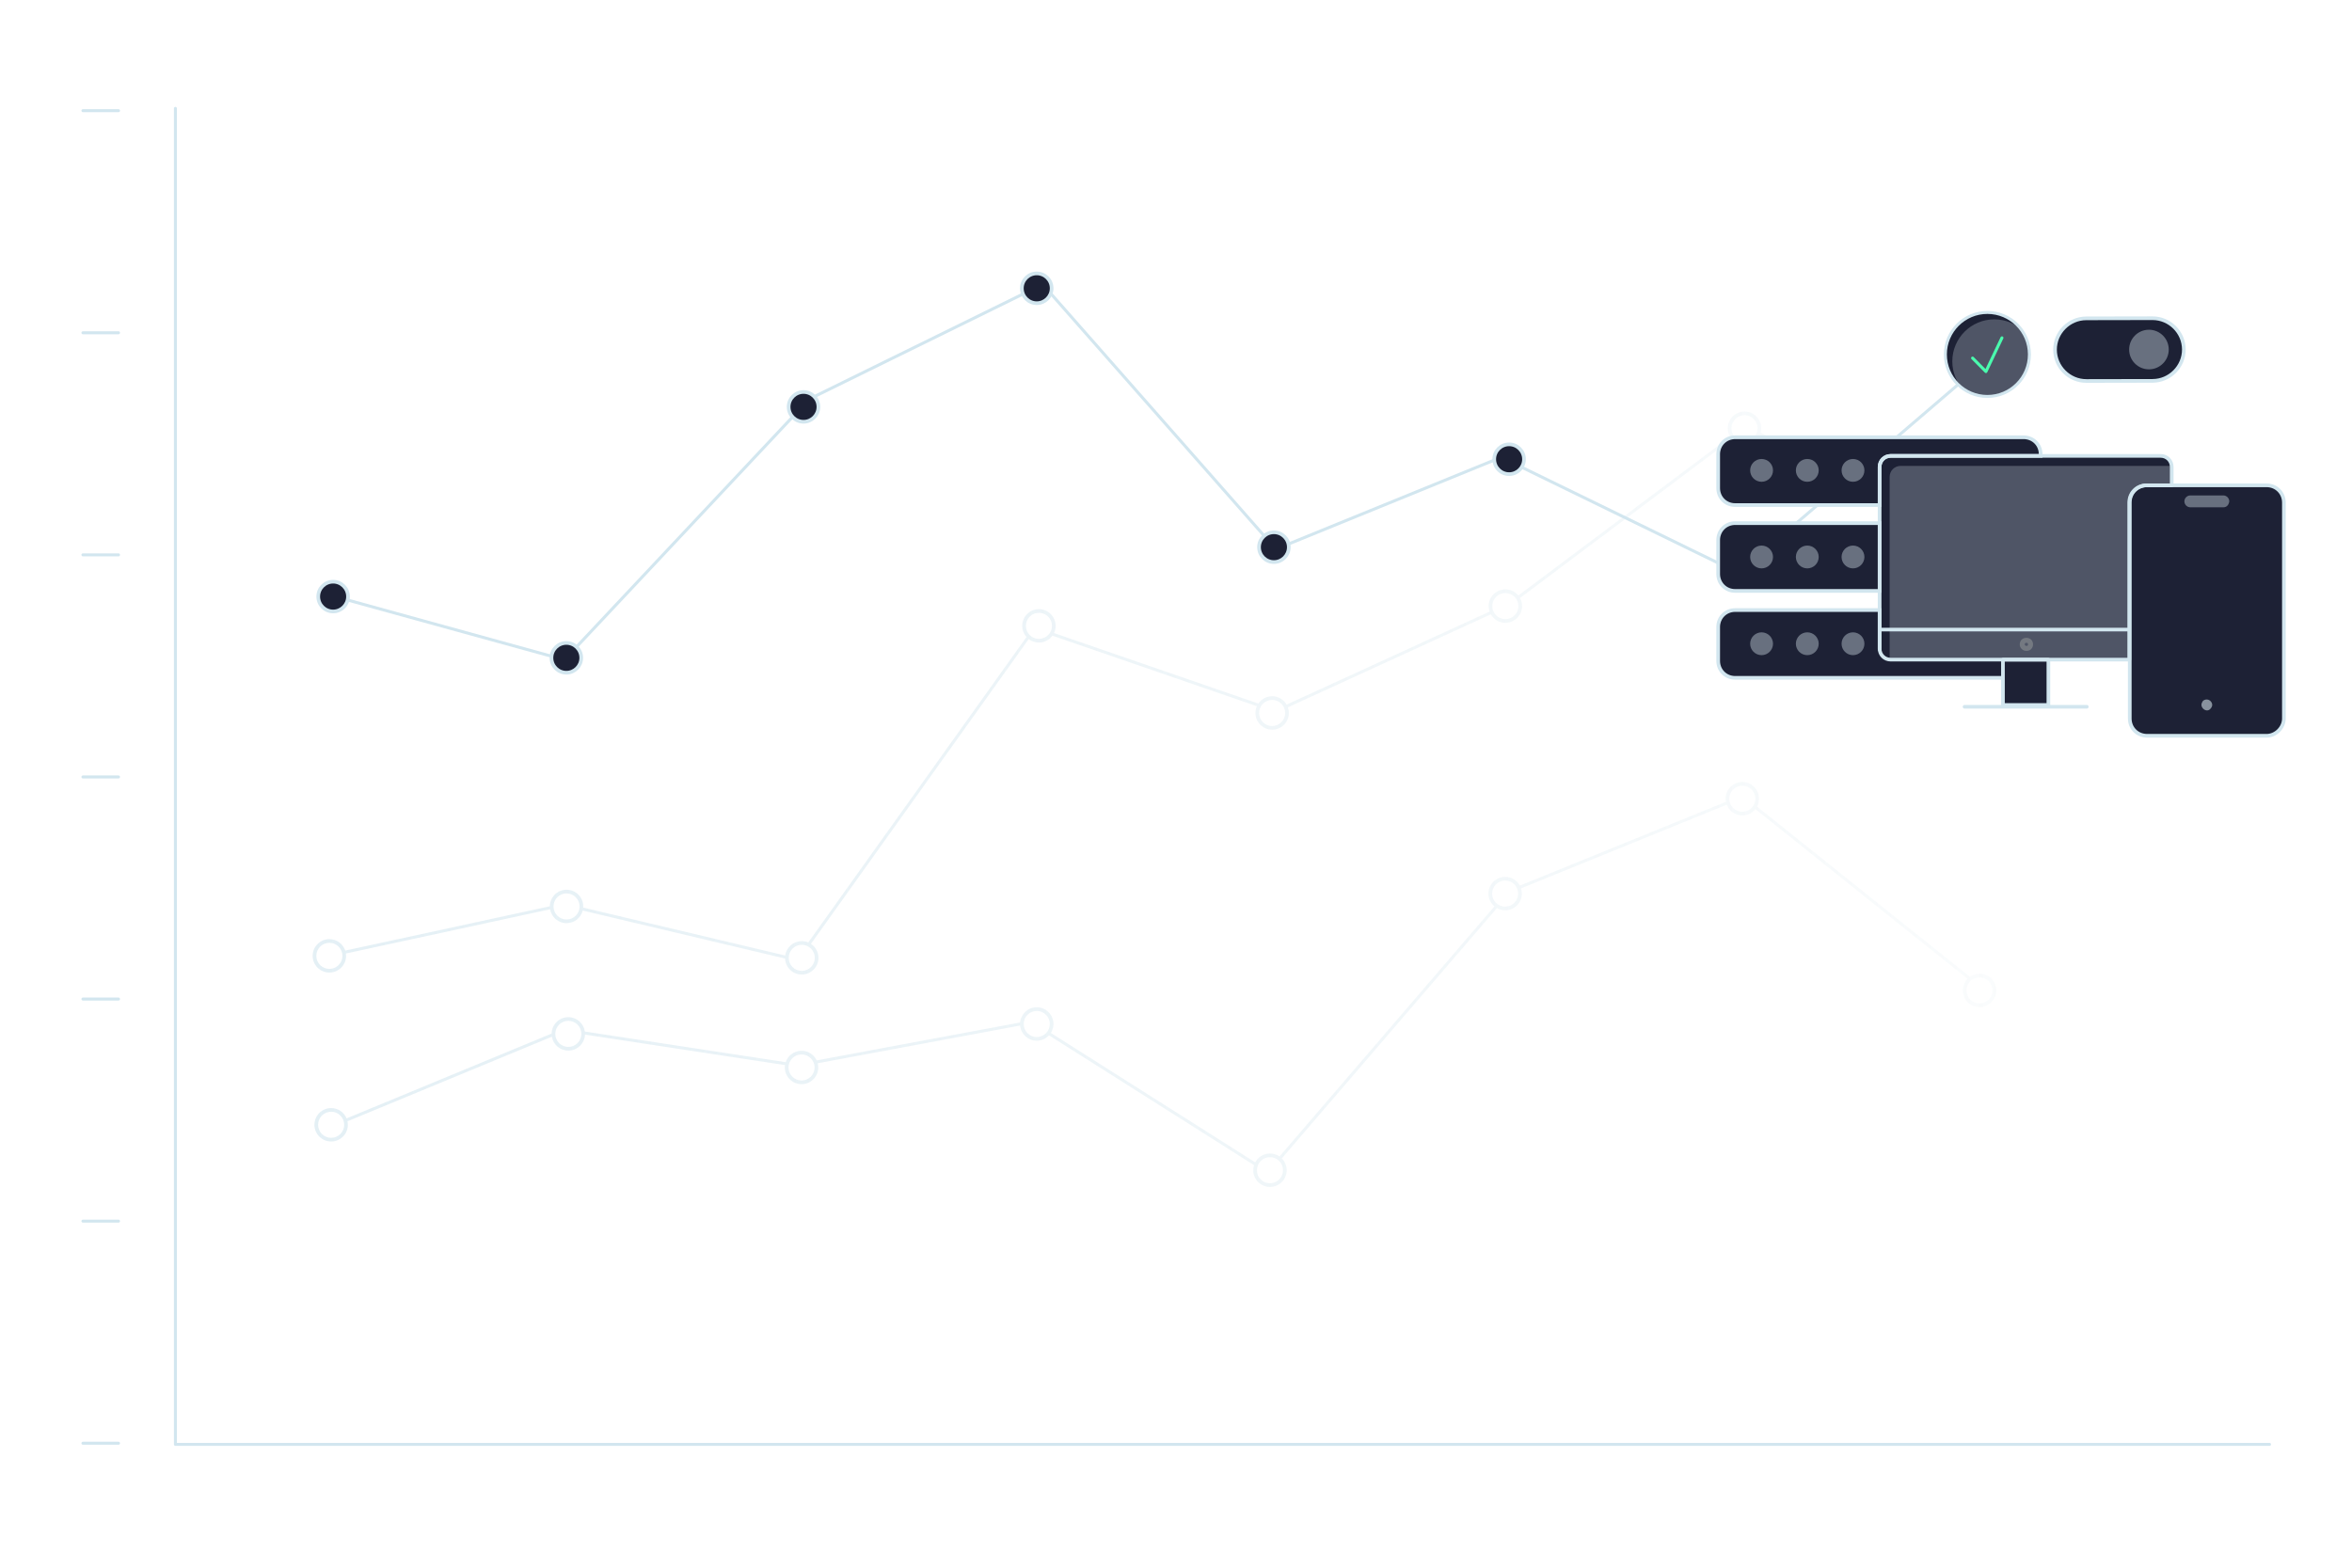 <?xml version="1.0" encoding="utf-8"?>
<!-- Generator: Adobe Illustrator 23.0.4, SVG Export Plug-In . SVG Version: 6.00 Build 0)  -->
<svg version="1.1" xmlns="http://www.w3.org/2000/svg" xmlns:xlink="http://www.w3.org/1999/xlink" x="0px" y="0px"
	 viewBox="0 0 1500 1000" style="enable-background:new 0 0 1500 1000;" xml:space="preserve">
<g id="Color_Guides">
</g>
<g id="Backgrounds" style="display:none;">
	<rect x="0" y="0" style="display:inline;fill:#1D2135;" width="1500" height="1000"/>
</g>
<g id="Original" style="display:none;">
	<g style="display:inline;">
		
			<polyline style="fill:none;stroke:#D2E6EF;stroke-width:1.908;stroke-linecap:round;stroke-linejoin:round;stroke-miterlimit:10;" points="
			213.714,717.475 359.931,656.971 508.669,679.66 657.407,651.929 808.666,747.727 962.446,568.737 1111.184,508.233 
			1262.443,629.241 		"/>
		
			<circle style="fill:#1D2135;stroke:#D2E6EF;stroke-width:2.337;stroke-linecap:round;stroke-linejoin:round;stroke-miterlimit:10;" cx="1262.443" cy="631.762" r="9.494"/>
		
			<circle style="fill:#1D2135;stroke:#D2E6EF;stroke-width:2.337;stroke-linecap:round;stroke-linejoin:round;stroke-miterlimit:10;" cx="1111.184" cy="509.494" r="9.494"/>
		
			<circle style="fill:#1D2135;stroke:#D2E6EF;stroke-width:2.337;stroke-linecap:round;stroke-linejoin:round;stroke-miterlimit:10;" cx="959.925" cy="569.997" r="9.494"/>
		
			<circle style="fill:#1D2135;stroke:#D2E6EF;stroke-width:2.337;stroke-linecap:round;stroke-linejoin:round;stroke-miterlimit:10;" cx="809.927" cy="746.466" r="9.494"/>
		
			<circle style="fill:#1D2135;stroke:#D2E6EF;stroke-width:2.337;stroke-linecap:round;stroke-linejoin:round;stroke-miterlimit:10;" cx="661.188" cy="653.19" r="9.494"/>
		
			<circle style="fill:#1D2135;stroke:#D2E6EF;stroke-width:2.337;stroke-linecap:round;stroke-linejoin:round;stroke-miterlimit:10;" cx="511.19" cy="680.921" r="9.494"/>
		
			<circle style="fill:#1D2135;stroke:#D2E6EF;stroke-width:2.337;stroke-linecap:round;stroke-linejoin:round;stroke-miterlimit:10;" cx="362.452" cy="659.492" r="9.494"/>
		
			<circle style="fill:#1D2135;stroke:#D2E6EF;stroke-width:2.337;stroke-linecap:round;stroke-linejoin:round;stroke-miterlimit:10;" cx="211.193" cy="717.475" r="9.494"/>
	</g>
	<g style="display:inline;">
		
			<polyline style="fill:none;stroke:#D2E6EF;stroke-width:1.908;stroke-linecap:round;stroke-linejoin:round;stroke-miterlimit:10;" points="
			208.672,609.833 359.931,577.061 508.669,612.354 659.928,400.592 813.708,453.644 962.446,385.466 1113.705,272.022 
			1262.443,352.693 		"/>
		
			<circle style="fill:#1D2135;stroke:#D2E6EF;stroke-width:2.337;stroke-linecap:round;stroke-linejoin:round;stroke-miterlimit:10;" cx="210.064" cy="609.722" r="9.494"/>
		
			<circle style="fill:#1D2135;stroke:#D2E6EF;stroke-width:2.337;stroke-linecap:round;stroke-linejoin:round;stroke-miterlimit:10;" cx="361.323" cy="578.209" r="9.494"/>
		
			<circle style="fill:#1D2135;stroke:#D2E6EF;stroke-width:2.337;stroke-linecap:round;stroke-linejoin:round;stroke-miterlimit:10;" cx="511.321" cy="610.982" r="9.494"/>
		
			<circle style="fill:#1D2135;stroke:#D2E6EF;stroke-width:2.337;stroke-linecap:round;stroke-linejoin:round;stroke-miterlimit:10;" cx="662.58" cy="399.219" r="9.494"/>
		
			<circle style="fill:#1D2135;stroke:#D2E6EF;stroke-width:2.337;stroke-linecap:round;stroke-linejoin:round;stroke-miterlimit:10;" cx="811.318" cy="454.793" r="9.494"/>
		
			<circle style="fill:#1D2135;stroke:#D2E6EF;stroke-width:2.337;stroke-linecap:round;stroke-linejoin:round;stroke-miterlimit:10;" cx="960.056" cy="386.615" r="9.494"/>
		
			<circle style="fill:#1D2135;stroke:#D2E6EF;stroke-width:2.337;stroke-linecap:round;stroke-linejoin:round;stroke-miterlimit:10;" cx="1112.576" cy="273.17" r="9.494"/>
		
			<circle style="fill:#1D2135;stroke:#D2E6EF;stroke-width:2.337;stroke-linecap:round;stroke-linejoin:round;stroke-miterlimit:10;" cx="1260.053" cy="352.581" r="9.494"/>
	</g>
	<g style="display:inline;">
		
			<line style="fill:none;stroke:#D2E6EF;stroke-width:1.908;stroke-linecap:round;stroke-linejoin:round;stroke-miterlimit:10;" x1="75.578" y1="70.6" x2="52.889" y2="70.6"/>
		
			<line style="fill:none;stroke:#D2E6EF;stroke-width:1.908;stroke-linecap:round;stroke-linejoin:round;stroke-miterlimit:10;" x1="75.578" y1="212.269" x2="52.889" y2="212.269"/>
		
			<line style="fill:none;stroke:#D2E6EF;stroke-width:1.908;stroke-linecap:round;stroke-linejoin:round;stroke-miterlimit:10;" x1="75.578" y1="353.938" x2="52.889" y2="353.938"/>
		
			<line style="fill:none;stroke:#D2E6EF;stroke-width:1.908;stroke-linecap:round;stroke-linejoin:round;stroke-miterlimit:10;" x1="75.578" y1="495.607" x2="52.889" y2="495.607"/>
		
			<line style="fill:none;stroke:#D2E6EF;stroke-width:1.908;stroke-linecap:round;stroke-linejoin:round;stroke-miterlimit:10;" x1="75.578" y1="637.276" x2="52.889" y2="637.276"/>
		
			<line style="fill:none;stroke:#D2E6EF;stroke-width:1.908;stroke-linecap:round;stroke-linejoin:round;stroke-miterlimit:10;" x1="75.578" y1="778.945" x2="52.889" y2="778.945"/>
		
			<line style="fill:none;stroke:#D2E6EF;stroke-width:1.908;stroke-linecap:round;stroke-linejoin:round;stroke-miterlimit:10;" x1="75.578" y1="920.614" x2="52.889" y2="920.614"/>
	</g>
	
		<polyline style="display:inline;fill:none;stroke:#D2E6EF;stroke-width:1.908;stroke-linecap:round;stroke-linejoin:round;stroke-miterlimit:10;" points="
		1447.393,921.336 111.869,921.336 111.869,69.136 	"/>
	<linearGradient id="SVGID_1_" gradientUnits="userSpaceOnUse" x1="168.864" y1="462.64" x2="1370.113" y2="462.64">
		<stop  offset="0" style="stop-color:#1D2135;stop-opacity:0.3"/>
		<stop  offset="1" style="stop-color:#1D2135"/>
	</linearGradient>
	<rect x="168.864" y="146.095" style="display:inline;fill:url(#SVGID_1_);" width="1201.249" height="633.091"/>
	<g style="display:inline;">
		
			<polyline style="fill:none;stroke:#D2E6EF;stroke-width:1.908;stroke-linecap:round;stroke-linejoin:round;stroke-miterlimit:10;" points="
			213.714,380.542 359.931,420.877 516.232,254.493 664.97,181.384 813.708,350.29 957.404,291.677 1108.663,365.416 
			1267.485,229.283 		"/>
		
			<circle style="fill:#1D2135;stroke:#D2E6EF;stroke-width:2.337;stroke-linecap:round;stroke-linejoin:round;stroke-miterlimit:10;" cx="212.453" cy="380.542" r="9.494"/>
		
			<circle style="fill:#1D2135;stroke:#D2E6EF;stroke-width:2.337;stroke-linecap:round;stroke-linejoin:round;stroke-miterlimit:10;" cx="361.191" cy="419.617" r="9.494"/>
		
			<circle style="fill:#1D2135;stroke:#D2E6EF;stroke-width:2.337;stroke-linecap:round;stroke-linejoin:round;stroke-miterlimit:10;" cx="512.45" cy="259.535" r="9.494"/>
		
			<circle style="fill:#1D2135;stroke:#D2E6EF;stroke-width:2.337;stroke-linecap:round;stroke-linejoin:round;stroke-miterlimit:10;" cx="661.188" cy="183.905" r="9.494"/>
		
			<circle style="fill:#1D2135;stroke:#D2E6EF;stroke-width:2.337;stroke-linecap:round;stroke-linejoin:round;stroke-miterlimit:10;" cx="812.448" cy="349.029" r="9.494"/>
		
			<circle style="fill:#1D2135;stroke:#D2E6EF;stroke-width:2.337;stroke-linecap:round;stroke-linejoin:round;stroke-miterlimit:10;" cx="962.446" cy="292.938" r="9.494"/>
		
			<circle style="fill:#1D2135;stroke:#D2E6EF;stroke-width:2.337;stroke-linecap:round;stroke-linejoin:round;stroke-miterlimit:10;" cx="1111.184" cy="365.416" r="9.494"/>
		<g>
			
				<path style="fill:#1D2135;stroke:#D2E6EF;stroke-width:2.337;stroke-linecap:round;stroke-linejoin:round;stroke-miterlimit:10;" d="
				M1372.734,202.983l-42.182,0.081c-10.971,0.021-19.968,9.053-19.947,20.023l0,0c0.021,10.97,9.053,19.967,20.024,19.946
				l42.182-0.081c10.971-0.021,19.968-9.053,19.947-20.023l0,0C1392.737,211.959,1383.705,202.962,1372.734,202.983z"/>
			<circle style="opacity:0.7;fill:#88929E;" cx="1370.498" cy="222.96" r="12.633"/>
		</g>
		<g>
			<g>
				<circle style="fill:#1D2135;" cx="1267.474" cy="226.091" r="26.797"/>
				<g>
					<defs>
						<circle id="SVGID_44_" cx="1267.474" cy="226.091" r="26.797"/>
					</defs>
					<clipPath id="SVGID_2_">
						<use xlink:href="#SVGID_44_"  style="overflow:visible;"/>
					</clipPath>
					<circle style="opacity:0.47;clip-path:url(#SVGID_2_);fill:#88929E;" cx="1271.892" cy="230.509" r="26.797"/>
				</g>
				
					<circle style="fill:none;stroke:#D2E6EF;stroke-width:1.908;stroke-linecap:round;stroke-linejoin:round;stroke-miterlimit:10;" cx="1267.474" cy="226.091" r="26.797"/>
				
					<polyline style="fill:none;stroke:#4AFCAE;stroke-width:1.908;stroke-linecap:round;stroke-linejoin:round;stroke-miterlimit:10;" points="
					1258.023,228.408 1266.538,237.012 1276.755,215.502 				"/>
			</g>
		</g>
	</g>
	<g style="display:inline;">
		<g>
			<path style="fill:#1D2135;" d="M1446.227,325.993h-60.197h-16.025c-6.208,0-11.037,4.82-11.037,11.018v100.171v37.556
				c0,6.198,4.829,11.018,11.037,11.018h76.222c5.863,0,11.037-5.165,11.037-11.018V337.011
				C1457.264,330.813,1452.435,325.993,1446.227,325.993z"/>
			<path style="fill:#1D2135;" d="M1206.501,307.221h95.63v-1.06c0-6.082-4.734-10.809-10.823-10.809h-184
				c-6.09,0-10.823,4.727-10.823,10.809v21.617c0,6.081,4.734,10.809,10.823,10.809h92.137V314.27
				C1199.445,310.305,1202.532,307.221,1206.501,307.221z"/>
			<path style="fill:#1D2135;" d="M1107.308,350.112c-6.09,0-10.823,4.727-10.823,10.809v21.617c0,6.081,4.734,10.809,10.823,10.809
				h92.137v-43.235H1107.308z"/>
			<path style="fill:#1D2135;" d="M1369.695,325.993h16.025V314.27c0-3.965-3.087-7.049-7.056-7.049h-76.533h-95.63
				c-3.969,0-7.056,3.084-7.056,7.049v16.657v15.355v43.235v14.768v25.849c0,3.965,3.087,7.049,7.056,7.049h95.607h57.329V337.011
				C1359.437,330.813,1363.487,325.993,1369.695,325.993z"/>
			<polygon style="fill:#1D2135;" points="1278.087,447.519 1278.087,466.095 1307.078,466.095 1307.078,437.204 1302.107,437.204 
				1278.087,437.204 			"/>
			<path style="fill:#1D2135;" d="M1278.087,448.796h-170.779c-6.09,0-10.823-4.727-10.823-10.809V416.37
				c0-6.082,4.734-10.809,10.823-10.809h92.137v25.849h79.753L1278.087,448.796z"/>
		</g>
		<g>
			<defs>
				<path id="SVGID_46_" d="M1368.994,325.87h16.025v-11.723c0-3.965-3.087-7.049-7.056-7.049h-76.533h-95.63
					c-3.969,0-7.056,3.084-7.056,7.049v16.657v15.355v43.235v14.768v25.849c0,3.965,3.087,7.049,7.056,7.049h95.607h56.55V336.888
					C1357.957,330.69,1362.786,325.87,1368.994,325.87z"/>
			</defs>
			<clipPath id="SVGID_3_">
				<use xlink:href="#SVGID_46_"  style="overflow:visible;"/>
			</clipPath>
			<path style="opacity:0.47;clip-path:url(#SVGID_3_);fill:#88929E;" d="M1375.377,332.253h16.025V320.53
				c0-3.965-3.087-7.049-7.056-7.049h-76.533h-95.63c-3.969,0-7.056,3.084-7.056,7.049v16.657v15.355v43.235v14.768v25.849
				c0,3.965,3.087,7.049,7.056,7.049h95.607h56.55V343.271C1364.341,337.074,1369.169,332.253,1375.377,332.253z"/>
		</g>
		<g>
			<path style="fill:none;stroke:#D2E6EF;stroke-width:2.337;stroke-miterlimit:10;" d="M1445.527,325.87h-60.197h-16.025
				c-6.208,0-11.037,4.82-11.037,11.018v100.171v37.556c0,6.198,4.829,11.018,11.037,11.018h76.222
				c5.863,0,11.036-5.165,11.036-11.018V336.888C1456.563,330.69,1451.735,325.87,1445.527,325.87z"/>
			<g>
				<path style="opacity:0.7;fill:#88929E;" d="M1417.935,339.894h-21.039c-2.069,0-3.794-1.722-3.794-3.787
					s1.724-3.787,3.794-3.787h21.039c2.069,0,3.794,1.722,3.794,3.787C1421.384,338.517,1420.004,339.894,1417.935,339.894z"/>
			</g>
			<g>
				<g>
					<path style="fill:#88929E;" d="M1407.526,469.456c-0.886,0-1.772-0.442-2.437-1.106s-1.108-1.548-1.108-2.433
						c0-0.885,0.443-1.77,0.886-2.433c1.329-1.327,3.545-1.327,4.874,0c0.665,0.664,1.108,1.548,1.108,2.433
						c0,0.885-0.443,1.77-1.108,2.433C1409.299,469.014,1408.413,469.456,1407.526,469.456z"/>
				</g>
			</g>
			<path style="fill:none;stroke:#D2E6EF;stroke-width:2.337;stroke-miterlimit:10;" d="M1205.8,307.098h95.63v-1.06
				c0-6.082-4.734-10.809-10.823-10.809h-184c-6.09,0-10.823,4.727-10.823,10.809v21.617c0,6.081,4.734,10.809,10.823,10.809h92.137
				v-24.317C1198.744,310.182,1201.831,307.098,1205.8,307.098z"/>
			<path style="fill:none;stroke:#D2E6EF;stroke-width:2.337;stroke-miterlimit:10;" d="M1106.607,349.989
				c-6.09,0-10.823,4.727-10.823,10.809v21.617c0,6.081,4.734,10.809,10.823,10.809h92.137v-43.235H1106.607z"/>
			<path style="fill:none;stroke:#D2E6EF;stroke-width:2.337;stroke-miterlimit:10;" d="M1198.744,431.287v-25.849h-92.137
				c-6.09,0-10.823,4.727-10.823,10.809v21.617c0,6.082,4.734,10.809,10.823,10.809h170.779"/>
			<g>
				<ellipse style="opacity:0.7;fill:#88929E;" cx="1123.456" cy="316.339" rx="7.288" ry="7.278"/>
				<ellipse style="opacity:0.7;fill:#88929E;" cx="1152.607" cy="316.339" rx="7.288" ry="7.278"/>
				<ellipse style="opacity:0.7;fill:#88929E;" cx="1181.758" cy="316.339" rx="7.288" ry="7.278"/>
				<ellipse style="opacity:0.7;fill:#88929E;" cx="1123.456" cy="371.577" rx="7.288" ry="7.278"/>
				<ellipse style="opacity:0.7;fill:#88929E;" cx="1152.607" cy="371.577" rx="7.288" ry="7.278"/>
				<ellipse style="opacity:0.7;fill:#88929E;" cx="1181.758" cy="371.577" rx="7.288" ry="7.278"/>
				<ellipse style="opacity:0.7;fill:#88929E;" cx="1123.456" cy="426.925" rx="7.288" ry="7.278"/>
				<ellipse style="opacity:0.7;fill:#88929E;" cx="1152.607" cy="426.925" rx="7.288" ry="7.278"/>
				<ellipse style="opacity:0.7;fill:#88929E;" cx="1181.758" cy="426.925" rx="7.288" ry="7.278"/>
			</g>
			
				<polyline style="fill:none;stroke:#D2E6EF;stroke-width:2.337;stroke-linecap:round;stroke-linejoin:round;stroke-miterlimit:10;" points="
				1330.853,467.132 1291.882,467.132 1252.91,467.132 			"/>
			
				<path style="fill:none;stroke:#D2E6EF;stroke-width:2.337;stroke-linecap:round;stroke-linejoin:round;stroke-miterlimit:10;" d="
				M1368.994,325.87h16.025v-11.723c0-3.965-3.087-7.049-7.056-7.049h-76.533h-95.63c-3.969,0-7.056,3.084-7.056,7.049v16.657
				v15.355v43.235v14.768v25.849c0,3.965,3.087,7.049,7.056,7.049h95.607h56.55V336.888
				C1357.957,330.69,1362.786,325.87,1368.994,325.87z"/>
			
				<polygon style="fill:none;stroke:#D2E6EF;stroke-width:2.337;stroke-linecap:round;stroke-linejoin:round;stroke-miterlimit:10;" points="
				1277.386,447.396 1277.386,465.973 1306.377,465.973 1306.377,437.081 1301.406,437.081 1277.386,437.081 			"/>
			<g>
				
					<path style="opacity:0.7;fill:none;stroke:#84898D;stroke-width:3.192;stroke-linecap:round;stroke-linejoin:round;stroke-miterlimit:10;" d="
					M1290.412,425.444c-0.469,0.468-0.703,1.171-0.703,1.873c0,0.702,0.234,1.405,0.82,1.873c0.469,0.468,1.172,0.702,1.875,0.702
					c0.703,0,1.406-0.234,1.875-0.702s0.703-1.171,0.703-1.873c0-0.702-0.234-1.405-0.703-1.873
					C1293.225,424.508,1291.467,424.508,1290.412,425.444z"/>
			</g>
			
				<line style="fill:none;stroke:#D2E6EF;stroke-width:2.337;stroke-linecap:round;stroke-linejoin:round;stroke-miterlimit:10;" x1="1199.103" y1="417.895" x2="1357.724" y2="417.895"/>
		</g>
	</g>
</g>
<g id="Outlined">
	<linearGradient id="SVGID_4_" gradientUnits="userSpaceOnUse" x1="200.531" y1="627.98" x2="1273.104" y2="627.98">
		<stop  offset="0" style="stop-color:#D2E6EF;stop-opacity:0.6"/>
		<stop  offset="1" style="stop-color:#CCE0E9;stop-opacity:0.1"/>
	</linearGradient>
	<path style="fill:url(#SVGID_4_);" d="M650.526,653.19c0,0.332,0.02,0.659,0.05,0.983l-129.079,24.066
		c-0.164-0.631-0.384-1.239-0.655-1.819l129.733-24.188C650.547,652.549,650.526,652.867,650.526,653.19z M969.298,564.92
		c0.302,0.556,0.551,1.145,0.751,1.755l131.191-53.366c-0.228-0.593-0.408-1.208-0.528-1.845L969.298,564.92z M670.183,658.891
		c-0.345,0.542-0.737,1.048-1.171,1.518l130.761,82.815c0.198-0.62,0.451-1.216,0.755-1.781L670.183,658.891z M816.006,737.72
		c0.524,0.365,1.016,0.771,1.465,1.222l137.192-159.682c-0.558-0.318-1.087-0.682-1.577-1.092L816.006,737.72z M351.8,659.303
		l-130.755,54.106c0.243,0.586,0.434,1.197,0.57,1.83l130.341-53.935c-0.102-0.59-0.166-1.193-0.166-1.812
		C351.79,659.429,351.799,659.367,351.8,659.303z M1256.273,623.083l-135.695-108.556c-0.304,0.566-0.662,1.097-1.059,1.596
		l135.28,108.223C1255.25,623.881,1255.744,623.46,1256.273,623.083z M372.997,657.999c0.069,0.489,0.117,0.985,0.117,1.493
		c0,0.152-0.017,0.301-0.023,0.452l127.558,19.458c0.092-0.641,0.237-1.264,0.438-1.864L372.997,657.999z M1270.768,631.761
		c0-4.59-3.734-8.325-8.325-8.325s-8.325,3.734-8.325,8.325c0,4.591,3.734,8.325,8.325,8.325S1270.768,636.352,1270.768,631.761z
		 M1273.104,631.761c0,5.879-4.782,10.662-10.661,10.662s-10.661-4.783-10.661-10.662c0-2.881,1.153-5.494,3.017-7.415
		c0.451-0.465,0.946-0.886,1.474-1.264c1.744-1.243,3.87-1.983,6.17-1.983C1268.322,621.1,1273.104,625.883,1273.104,631.761z
		 M1119.509,509.494c0-4.591-3.734-8.325-8.325-8.325s-8.325,3.734-8.325,8.325c0,4.591,3.734,8.325,8.325,8.325
		S1119.509,514.085,1119.509,509.494z M1120.578,514.527c-0.304,0.566-0.662,1.097-1.059,1.596
		c-1.955,2.453-4.961,4.033-8.335,4.033c-4.534,0-8.405-2.85-9.944-6.848c-0.228-0.593-0.408-1.208-0.528-1.845
		c-0.12-0.639-0.19-1.296-0.19-1.969c0-5.879,4.782-10.662,10.661-10.662s10.661,4.783,10.661,10.662
		C1121.845,511.313,1121.385,513.027,1120.578,514.527z M959.925,561.673c-4.59,0-8.325,3.734-8.325,8.325
		c0,4.59,3.734,8.325,8.325,8.325c4.591,0,8.325-3.734,8.325-8.325C968.25,565.407,964.516,561.673,959.925,561.673z
		 M969.298,564.92c0.302,0.556,0.551,1.145,0.751,1.755c0.345,1.047,0.538,2.162,0.538,3.324c0,5.879-4.783,10.662-10.662,10.662
		c-1.914,0-3.707-0.514-5.261-1.4c-0.558-0.318-1.087-0.682-1.577-1.092c-2.334-1.957-3.823-4.891-3.823-8.169
		c0-5.879,4.783-10.662,10.662-10.662C963.967,559.336,967.49,561.596,969.298,564.92z M818.252,746.466
		c0-4.591-3.734-8.325-8.325-8.325c-4.59,0-8.325,3.734-8.325,8.325c0,4.59,3.734,8.325,8.325,8.325
		C814.517,754.791,818.252,751.057,818.252,746.466z M817.472,738.941c1.925,1.93,3.117,4.591,3.117,7.525
		c0,5.879-4.783,10.662-10.662,10.662s-10.662-4.783-10.662-10.662c0-1.131,0.18-2.219,0.508-3.243
		c0.198-0.62,0.451-1.216,0.755-1.781c1.799-3.352,5.336-5.638,9.399-5.638c2.26,0,4.354,0.711,6.08,1.915
		C816.53,738.085,817.022,738.491,817.472,738.941z M669.514,653.19c0-4.591-3.734-8.325-8.325-8.325s-8.325,3.734-8.325,8.325
		c0,4.59,3.734,8.325,8.325,8.325S669.514,657.78,669.514,653.19z M670.183,658.891c-0.345,0.542-0.737,1.048-1.171,1.518
		c-1.949,2.111-4.73,3.443-7.823,3.443c-5.547,0-10.114-4.259-10.612-9.678c-0.03-0.324-0.05-0.651-0.05-0.983
		c0-0.323,0.02-0.642,0.049-0.958c0.486-5.431,5.058-9.705,10.614-9.705c5.879,0,10.662,4.783,10.662,10.662
		C671.851,655.288,671.233,657.24,670.183,658.891z M511.19,672.596c-4.591,0-8.325,3.734-8.325,8.325
		c0,4.591,3.734,8.325,8.325,8.325s8.325-3.734,8.325-8.325C519.515,676.33,515.781,672.596,511.19,672.596z M520.842,676.42
		c0.272,0.58,0.491,1.188,0.655,1.819c0.224,0.859,0.355,1.754,0.355,2.681c0,5.879-4.783,10.662-10.662,10.662
		s-10.662-4.783-10.662-10.662c0-0.517,0.05-1.021,0.121-1.518c0.092-0.641,0.237-1.264,0.438-1.864
		c1.418-4.224,5.407-7.279,10.103-7.279C515.459,670.259,519.141,672.787,520.842,676.42z M370.777,659.492
		c0-4.591-3.734-8.325-8.325-8.325c-4.59,0-8.325,3.734-8.325,8.325s3.734,8.325,8.325,8.325
		C367.043,667.818,370.777,664.083,370.777,659.492z M373.114,659.492c0,0.152-0.017,0.301-0.023,0.452
		c-0.239,5.669-4.913,10.21-10.639,10.21c-5.26,0-9.632-3.833-10.496-8.85c-0.102-0.59-0.166-1.193-0.166-1.812
		c0-0.064,0.008-0.125,0.01-0.189c0.102-5.791,4.837-10.473,10.652-10.473c5.371,0,9.815,3.996,10.545,9.169
		C373.066,658.488,373.114,658.984,373.114,659.492z M211.193,709.15c-4.591,0-8.325,3.734-8.325,8.325
		c0,4.59,3.734,8.325,8.325,8.325s8.325-3.734,8.325-8.325C219.518,712.884,215.784,709.15,211.193,709.15z M221.045,713.409
		c0.243,0.586,0.434,1.197,0.57,1.83c0.155,0.722,0.24,1.469,0.24,2.237c0,5.879-4.783,10.662-10.662,10.662
		s-10.662-4.783-10.662-10.662s4.783-10.662,10.662-10.662C215.632,706.813,219.443,709.542,221.045,713.409z"/>
	<linearGradient id="SVGID_5_" gradientUnits="userSpaceOnUse" x1="199.401" y1="442.076" x2="1270.715" y2="442.076">
		<stop  offset="0" style="stop-color:#D2E6EF;stop-opacity:0.6"/>
		<stop  offset="1" style="stop-color:#CCE0E9;stop-opacity:0.1"/>
	</linearGradient>
	<path style="fill:url(#SVGID_5_);" d="M350.661,578.209c0,0.615,0.064,1.214,0.164,1.801l-130.217,28.214
		c-0.091-0.639-0.233-1.261-0.432-1.859l130.491-28.273C350.666,578.131,350.661,578.169,350.661,578.209z M672.188,403.812
		c-0.283,0.59-0.617,1.149-1,1.673l130.393,44.984c0.265-0.594,0.578-1.162,0.943-1.693L672.188,403.812z M968.31,379.875
		c0.403,0.492,0.761,1.022,1.072,1.582l135.123-101.342c-0.415-0.482-0.785-1.002-1.11-1.553L968.31,379.875z M820.539,449.464
		c0.318,0.548,0.586,1.127,0.803,1.731l129.443-59.334c-0.313-0.551-0.574-1.133-0.786-1.739L820.539,449.464z M1122.868,275.906
		c-0.167,0.629-0.39,1.234-0.664,1.811l128.524,69.708c0.312-0.562,0.671-1.094,1.076-1.588L1122.868,275.906z M654.657,406.329
		l-139.171,194.84c0.594,0.253,1.159,0.562,1.692,0.914l138.887-194.442C655.557,407.246,655.087,406.807,654.657,406.329z
		 M500.775,609.501l-128.827-30.569c-0.044,0.648-0.146,1.279-0.301,1.89l129.035,30.618c-0.007-0.153-0.023-0.303-0.023-0.458
		C500.659,610.478,500.707,609.986,500.775,609.501z M210.064,601.397c-4.591,0-8.325,3.734-8.325,8.325
		c0,4.59,3.734,8.325,8.325,8.325s8.325-3.734,8.325-8.325C218.389,605.131,214.654,601.397,210.064,601.397z M220.176,606.364
		c0.199,0.598,0.342,1.22,0.432,1.859c0.07,0.491,0.118,0.989,0.118,1.498c0,5.879-4.783,10.662-10.662,10.662
		s-10.662-4.783-10.662-10.662s4.783-10.662,10.662-10.662C214.769,599.06,218.765,602.127,220.176,606.364z M369.648,578.209
		c0-4.59-3.734-8.325-8.325-8.325c-4.591,0-8.325,3.734-8.325,8.325c0,4.591,3.734,8.325,8.325,8.325
		C365.913,586.534,369.648,582.8,369.648,578.209z M371.948,578.932c-0.044,0.648-0.146,1.279-0.301,1.89
		c-1.17,4.618-5.348,8.05-10.324,8.05c-5.264,0-9.638-3.839-10.498-8.861c-0.1-0.587-0.164-1.186-0.164-1.801
		c0-0.04,0.006-0.078,0.006-0.118c0.064-5.824,4.817-10.544,10.656-10.544c5.879,0,10.662,4.783,10.662,10.662
		C371.984,578.453,371.964,578.692,371.948,578.932z M511.321,602.657c-4.591,0-8.325,3.734-8.325,8.325s3.734,8.325,8.325,8.325
		c4.59,0,8.325-3.734,8.325-8.325S515.912,602.657,511.321,602.657z M515.486,601.168c0.594,0.253,1.159,0.562,1.692,0.914
		c2.891,1.909,4.805,5.183,4.805,8.899c0,5.879-4.783,10.662-10.662,10.662c-5.724,0-10.397-4.539-10.639-10.205
		c-0.007-0.153-0.023-0.303-0.023-0.458c0-0.504,0.047-0.996,0.115-1.481c0.725-5.178,5.172-9.181,10.547-9.181
		C512.799,600.32,514.206,600.623,515.486,601.168z M670.905,399.219c0-4.591-3.734-8.325-8.325-8.325s-8.325,3.734-8.325,8.325
		s3.734,8.325,8.325,8.325S670.905,403.81,670.905,399.219z M672.188,403.812c-0.283,0.59-0.617,1.149-1,1.673
		c-1.941,2.659-5.071,4.396-8.608,4.396c-2.454,0-4.711-0.842-6.515-2.241c-0.509-0.394-0.979-0.833-1.408-1.312
		c-1.697-1.889-2.739-4.377-2.739-7.109c0-5.879,4.783-10.662,10.662-10.662s10.662,4.783,10.662,10.662
		C673.242,400.865,672.857,402.419,672.188,403.812z M811.318,446.468c-4.591,0-8.325,3.734-8.325,8.325
		c0,4.591,3.734,8.325,8.325,8.325c4.59,0,8.325-3.734,8.325-8.325C819.643,450.202,815.909,446.468,811.318,446.468z
		 M820.539,449.464c0.318,0.548,0.586,1.127,0.803,1.731c0.406,1.126,0.638,2.334,0.638,3.598c0,5.879-4.783,10.662-10.662,10.662
		s-10.662-4.783-10.662-10.662c0-1.539,0.335-3,0.925-4.323c0.265-0.594,0.578-1.162,0.943-1.693
		c1.923-2.802,5.146-4.646,8.794-4.646C815.255,444.131,818.692,446.281,820.539,449.464z M960.056,378.29
		c-4.591,0-8.325,3.734-8.325,8.325c0,4.591,3.734,8.325,8.325,8.325s8.325-3.734,8.325-8.325
		C968.381,382.024,964.647,378.29,960.056,378.29z M968.31,379.875c0.403,0.492,0.761,1.022,1.072,1.582
		c0.85,1.53,1.337,3.287,1.337,5.157c0,5.879-4.783,10.662-10.662,10.662c-3.971,0-7.437-2.187-9.271-5.416
		c-0.313-0.551-0.574-1.133-0.786-1.739c-0.385-1.1-0.605-2.277-0.605-3.507c0-5.879,4.783-10.662,10.662-10.662
		C963.38,375.953,966.353,377.483,968.31,379.875z M1120.901,273.17c0-4.59-3.734-8.325-8.325-8.325s-8.325,3.734-8.325,8.325
		c0,4.591,3.734,8.325,8.325,8.325S1120.901,277.761,1120.901,273.17z M1122.868,275.906c-0.167,0.629-0.39,1.234-0.664,1.811
		c-1.711,3.608-5.378,6.115-9.629,6.115c-3.226,0-6.115-1.446-8.072-3.717c-0.415-0.482-0.785-1.002-1.11-1.553
		c-0.934-1.584-1.479-3.424-1.479-5.392c0-5.879,4.782-10.662,10.661-10.662s10.661,4.783,10.661,10.662
		C1123.237,274.117,1123.101,275.031,1122.868,275.906z M1260.053,344.256c-4.591,0-8.325,3.734-8.325,8.325
		s3.734,8.325,8.325,8.325s8.325-3.734,8.325-8.325S1264.644,344.256,1260.053,344.256z M1270.714,352.581
		c0,5.879-4.782,10.662-10.661,10.662s-10.661-4.783-10.661-10.662c0-1.87,0.487-3.627,1.336-5.156
		c0.312-0.562,0.671-1.094,1.076-1.588c1.957-2.389,4.927-3.918,8.249-3.918C1265.932,341.919,1270.714,346.702,1270.714,352.581z"
		/>
	<g>
		
			<line style="fill:none;stroke:#D2E6EF;stroke-width:1.908;stroke-linecap:round;stroke-linejoin:round;stroke-miterlimit:10;" x1="75.578" y1="70.6" x2="52.889" y2="70.6"/>
		
			<line style="fill:none;stroke:#D2E6EF;stroke-width:1.908;stroke-linecap:round;stroke-linejoin:round;stroke-miterlimit:10;" x1="75.578" y1="212.269" x2="52.889" y2="212.269"/>
		
			<line style="fill:none;stroke:#D2E6EF;stroke-width:1.908;stroke-linecap:round;stroke-linejoin:round;stroke-miterlimit:10;" x1="75.578" y1="353.938" x2="52.889" y2="353.938"/>
		
			<line style="fill:none;stroke:#D2E6EF;stroke-width:1.908;stroke-linecap:round;stroke-linejoin:round;stroke-miterlimit:10;" x1="75.578" y1="495.607" x2="52.889" y2="495.607"/>
		
			<line style="fill:none;stroke:#D2E6EF;stroke-width:1.908;stroke-linecap:round;stroke-linejoin:round;stroke-miterlimit:10;" x1="75.578" y1="637.276" x2="52.889" y2="637.276"/>
		
			<line style="fill:none;stroke:#D2E6EF;stroke-width:1.908;stroke-linecap:round;stroke-linejoin:round;stroke-miterlimit:10;" x1="75.578" y1="778.945" x2="52.889" y2="778.945"/>
		
			<line style="fill:none;stroke:#D2E6EF;stroke-width:1.908;stroke-linecap:round;stroke-linejoin:round;stroke-miterlimit:10;" x1="75.578" y1="920.614" x2="52.889" y2="920.614"/>
	</g>
	
		<polyline style="fill:none;stroke:#D2E6EF;stroke-width:1.908;stroke-linecap:round;stroke-linejoin:round;stroke-miterlimit:10;" points="
		1447.393,921.336 111.869,921.336 111.869,69.136 	"/>
	<g>
		
			<polyline style="fill:none;stroke:#D2E6EF;stroke-width:1.908;stroke-linecap:round;stroke-linejoin:round;stroke-miterlimit:10;" points="
			213.714,380.542 359.931,420.877 516.232,254.493 664.97,181.384 813.708,350.29 957.404,291.677 1108.663,365.416 
			1267.485,229.283 		"/>
		
			<circle style="fill:#1D2135;stroke:#D2E6EF;stroke-width:2.337;stroke-linecap:round;stroke-linejoin:round;stroke-miterlimit:10;" cx="212.453" cy="380.542" r="9.494"/>
		
			<circle style="fill:#1D2135;stroke:#D2E6EF;stroke-width:2.337;stroke-linecap:round;stroke-linejoin:round;stroke-miterlimit:10;" cx="361.191" cy="419.617" r="9.494"/>
		
			<circle style="fill:#1D2135;stroke:#D2E6EF;stroke-width:2.337;stroke-linecap:round;stroke-linejoin:round;stroke-miterlimit:10;" cx="512.45" cy="259.535" r="9.494"/>
		
			<circle style="fill:#1D2135;stroke:#D2E6EF;stroke-width:2.337;stroke-linecap:round;stroke-linejoin:round;stroke-miterlimit:10;" cx="661.188" cy="183.905" r="9.494"/>
		
			<circle style="fill:#1D2135;stroke:#D2E6EF;stroke-width:2.337;stroke-linecap:round;stroke-linejoin:round;stroke-miterlimit:10;" cx="812.448" cy="349.029" r="9.494"/>
		
			<circle style="fill:#1D2135;stroke:#D2E6EF;stroke-width:2.337;stroke-linecap:round;stroke-linejoin:round;stroke-miterlimit:10;" cx="962.446" cy="292.938" r="9.494"/>
		
			<circle style="fill:#1D2135;stroke:#D2E6EF;stroke-width:2.337;stroke-linecap:round;stroke-linejoin:round;stroke-miterlimit:10;" cx="1111.184" cy="365.416" r="9.494"/>
		<g>
			
				<path style="fill:#1D2135;stroke:#D2E6EF;stroke-width:2.337;stroke-linecap:round;stroke-linejoin:round;stroke-miterlimit:10;" d="
				M1372.734,202.983l-42.182,0.081c-10.971,0.021-19.968,9.053-19.947,20.023l0,0c0.021,10.97,9.053,19.967,20.024,19.946
				l42.182-0.081c10.971-0.021,19.968-9.053,19.947-20.023l0,0C1392.737,211.959,1383.705,202.962,1372.734,202.983z"/>
			<circle style="opacity:0.7;fill:#88929E;" cx="1370.498" cy="222.96" r="12.633"/>
		</g>
		<g>
			<g>
				<circle style="fill:#1D2135;" cx="1267.474" cy="226.091" r="26.797"/>
				<g>
					<defs>
						<circle id="SVGID_50_" cx="1267.474" cy="226.091" r="26.797"/>
					</defs>
					<clipPath id="SVGID_6_">
						<use xlink:href="#SVGID_50_"  style="overflow:visible;"/>
					</clipPath>
					<circle style="opacity:0.47;clip-path:url(#SVGID_6_);fill:#88929E;" cx="1271.892" cy="230.509" r="26.797"/>
				</g>
				
					<circle style="fill:none;stroke:#D2E6EF;stroke-width:1.908;stroke-linecap:round;stroke-linejoin:round;stroke-miterlimit:10;" cx="1267.474" cy="226.091" r="26.797"/>
				
					<polyline style="fill:none;stroke:#4AFCAE;stroke-width:1.908;stroke-linecap:round;stroke-linejoin:round;stroke-miterlimit:10;" points="
					1258.023,228.408 1266.538,237.012 1276.755,215.502 				"/>
			</g>
		</g>
	</g>
	<g>
		<g>
			<path style="fill:#1D2135;" d="M1446.227,309.699h-60.197h-16.025c-6.208,0-11.037,4.82-11.037,11.018v100.171v37.556
				c0,6.198,4.829,11.018,11.037,11.018h76.222c5.863,0,11.037-5.165,11.037-11.018V320.717
				C1457.264,314.52,1452.435,309.699,1446.227,309.699z"/>
			<path style="fill:#1D2135;" d="M1206.501,290.927h95.63v-1.06c0-6.082-4.734-10.809-10.823-10.809h-184
				c-6.09,0-10.823,4.727-10.823,10.809v21.617c0,6.081,4.734,10.809,10.823,10.809h92.137v-24.317
				C1199.445,294.011,1202.532,290.927,1206.501,290.927z"/>
			<path style="fill:#1D2135;" d="M1107.308,333.819c-6.09,0-10.823,4.727-10.823,10.809v21.617c0,6.082,4.734,10.809,10.823,10.809
				h92.137v-43.235H1107.308z"/>
			<path style="fill:#1D2135;" d="M1369.695,309.699h16.025v-11.723c0-3.965-3.087-7.049-7.056-7.049h-76.533h-95.63
				c-3.969,0-7.056,3.084-7.056,7.049v16.657v15.355v43.235v14.768v25.849c0,3.965,3.087,7.049,7.056,7.049h95.607h57.329V320.717
				C1359.437,314.52,1363.487,309.699,1369.695,309.699z"/>
			<polygon style="fill:#1D2135;" points="1278.087,431.225 1278.087,449.802 1307.078,449.802 1307.078,420.91 1302.107,420.91 
				1278.087,420.91 			"/>
			<path style="fill:#1D2135;" d="M1278.087,432.502h-170.779c-6.09,0-10.823-4.727-10.823-10.809v-21.617
				c0-6.082,4.734-10.809,10.823-10.809h92.137v25.849h79.753L1278.087,432.502z"/>
		</g>
		<g>
			<defs>
				<path id="SVGID_52_" d="M1368.994,309.576h16.025v-11.723c0-3.965-3.087-7.049-7.056-7.049h-76.533h-95.63
					c-3.969,0-7.056,3.084-7.056,7.049v16.657v15.355V373.1v14.768v25.849c0,3.965,3.087,7.049,7.056,7.049h95.607h56.55V320.595
					C1357.957,314.397,1362.786,309.576,1368.994,309.576z"/>
			</defs>
			<clipPath id="SVGID_8_">
				<use xlink:href="#SVGID_52_"  style="overflow:visible;"/>
			</clipPath>
			<path style="opacity:0.47;clip-path:url(#SVGID_8_);fill:#88929E;" d="M1375.377,315.96h16.025v-11.723
				c0-3.965-3.087-7.049-7.056-7.049h-76.533h-95.63c-3.969,0-7.056,3.084-7.056,7.049v16.657v15.355v43.235v14.768V420.1
				c0,3.965,3.087,7.049,7.056,7.049h95.607h56.55V326.978C1364.341,320.78,1369.169,315.96,1375.377,315.96z"/>
		</g>
		<g>
			<path style="fill:none;stroke:#D2E6EF;stroke-width:2.337;stroke-miterlimit:10;" d="M1445.527,309.576h-60.197h-16.025
				c-6.208,0-11.037,4.82-11.037,11.018v100.171v37.556c0,6.198,4.829,11.018,11.037,11.018h76.222
				c5.863,0,11.036-5.165,11.036-11.018V320.595C1456.563,314.397,1451.735,309.576,1445.527,309.576z"/>
			<g>
				<path style="opacity:0.7;fill:#88929E;" d="M1417.935,323.601h-21.039c-2.069,0-3.794-1.722-3.794-3.787
					s1.724-3.787,3.794-3.787h21.039c2.069,0,3.794,1.722,3.794,3.787C1421.384,322.223,1420.004,323.601,1417.935,323.601z"/>
			</g>
			<g>
				<g>
					<path style="fill:#88929E;" d="M1407.526,453.163c-0.886,0-1.772-0.442-2.437-1.106c-0.665-0.664-1.108-1.548-1.108-2.433
						c0-0.885,0.443-1.77,0.886-2.433c1.329-1.327,3.545-1.327,4.874,0c0.665,0.664,1.108,1.548,1.108,2.433
						c0,0.885-0.443,1.77-1.108,2.433C1409.299,452.72,1408.413,453.163,1407.526,453.163z"/>
				</g>
			</g>
			<path style="fill:none;stroke:#D2E6EF;stroke-width:2.337;stroke-miterlimit:10;" d="M1205.8,290.805h95.63v-1.06
				c0-6.082-4.734-10.809-10.823-10.809h-184c-6.09,0-10.823,4.727-10.823,10.809v21.617c0,6.081,4.734,10.809,10.823,10.809h92.137
				v-24.317C1198.744,293.888,1201.831,290.805,1205.8,290.805z"/>
			<path style="fill:none;stroke:#D2E6EF;stroke-width:2.337;stroke-miterlimit:10;" d="M1106.607,333.696
				c-6.09,0-10.823,4.727-10.823,10.809v21.617c0,6.082,4.734,10.809,10.823,10.809h92.137v-43.235H1106.607z"/>
			<path style="fill:none;stroke:#D2E6EF;stroke-width:2.337;stroke-miterlimit:10;" d="M1198.744,414.993v-25.849h-92.137
				c-6.09,0-10.823,4.727-10.823,10.809v21.617c0,6.082,4.734,10.809,10.823,10.809h170.779"/>
			<g>
				<ellipse style="opacity:0.7;fill:#88929E;" cx="1123.456" cy="300.046" rx="7.288" ry="7.278"/>
				<ellipse style="opacity:0.7;fill:#88929E;" cx="1152.607" cy="300.046" rx="7.288" ry="7.278"/>
				<ellipse style="opacity:0.7;fill:#88929E;" cx="1181.758" cy="300.046" rx="7.288" ry="7.278"/>
				<ellipse style="opacity:0.7;fill:#88929E;" cx="1123.456" cy="355.283" rx="7.288" ry="7.278"/>
				<ellipse style="opacity:0.7;fill:#88929E;" cx="1152.607" cy="355.283" rx="7.288" ry="7.278"/>
				<ellipse style="opacity:0.7;fill:#88929E;" cx="1181.758" cy="355.283" rx="7.288" ry="7.278"/>
				<ellipse style="opacity:0.7;fill:#88929E;" cx="1123.456" cy="410.631" rx="7.288" ry="7.278"/>
				<ellipse style="opacity:0.7;fill:#88929E;" cx="1152.607" cy="410.631" rx="7.288" ry="7.278"/>
				<ellipse style="opacity:0.7;fill:#88929E;" cx="1181.758" cy="410.631" rx="7.288" ry="7.278"/>
			</g>
			
				<polyline style="fill:none;stroke:#D2E6EF;stroke-width:2.337;stroke-linecap:round;stroke-linejoin:round;stroke-miterlimit:10;" points="
				1330.853,450.838 1291.882,450.838 1252.91,450.838 			"/>
			
				<path style="fill:none;stroke:#D2E6EF;stroke-width:2.337;stroke-linecap:round;stroke-linejoin:round;stroke-miterlimit:10;" d="
				M1368.994,309.576h16.025v-11.723c0-3.965-3.087-7.049-7.056-7.049h-76.533h-95.63c-3.969,0-7.056,3.084-7.056,7.049v16.657
				v15.355V373.1v14.768v25.849c0,3.965,3.087,7.049,7.056,7.049h95.607h56.55V320.595
				C1357.957,314.397,1362.786,309.576,1368.994,309.576z"/>
			
				<polygon style="fill:none;stroke:#D2E6EF;stroke-width:2.337;stroke-linecap:round;stroke-linejoin:round;stroke-miterlimit:10;" points="
				1277.386,431.103 1277.386,449.679 1306.377,449.679 1306.377,420.787 1301.406,420.787 1277.386,420.787 			"/>
			<g>
				
					<path style="opacity:0.7;fill:none;stroke:#84898D;stroke-width:3.192;stroke-linecap:round;stroke-linejoin:round;stroke-miterlimit:10;" d="
					M1290.412,409.151c-0.469,0.468-0.703,1.171-0.703,1.873c0,0.702,0.234,1.405,0.82,1.873c0.469,0.468,1.172,0.702,1.875,0.702
					c0.703,0,1.406-0.234,1.875-0.702s0.703-1.171,0.703-1.873c0-0.702-0.234-1.405-0.703-1.873
					C1293.225,408.214,1291.467,408.214,1290.412,409.151z"/>
			</g>
			
				<line style="fill:none;stroke:#D2E6EF;stroke-width:2.337;stroke-linecap:round;stroke-linejoin:round;stroke-miterlimit:10;" x1="1199.103" y1="401.602" x2="1357.724" y2="401.602"/>
		</g>
	</g>
</g>
</svg>

